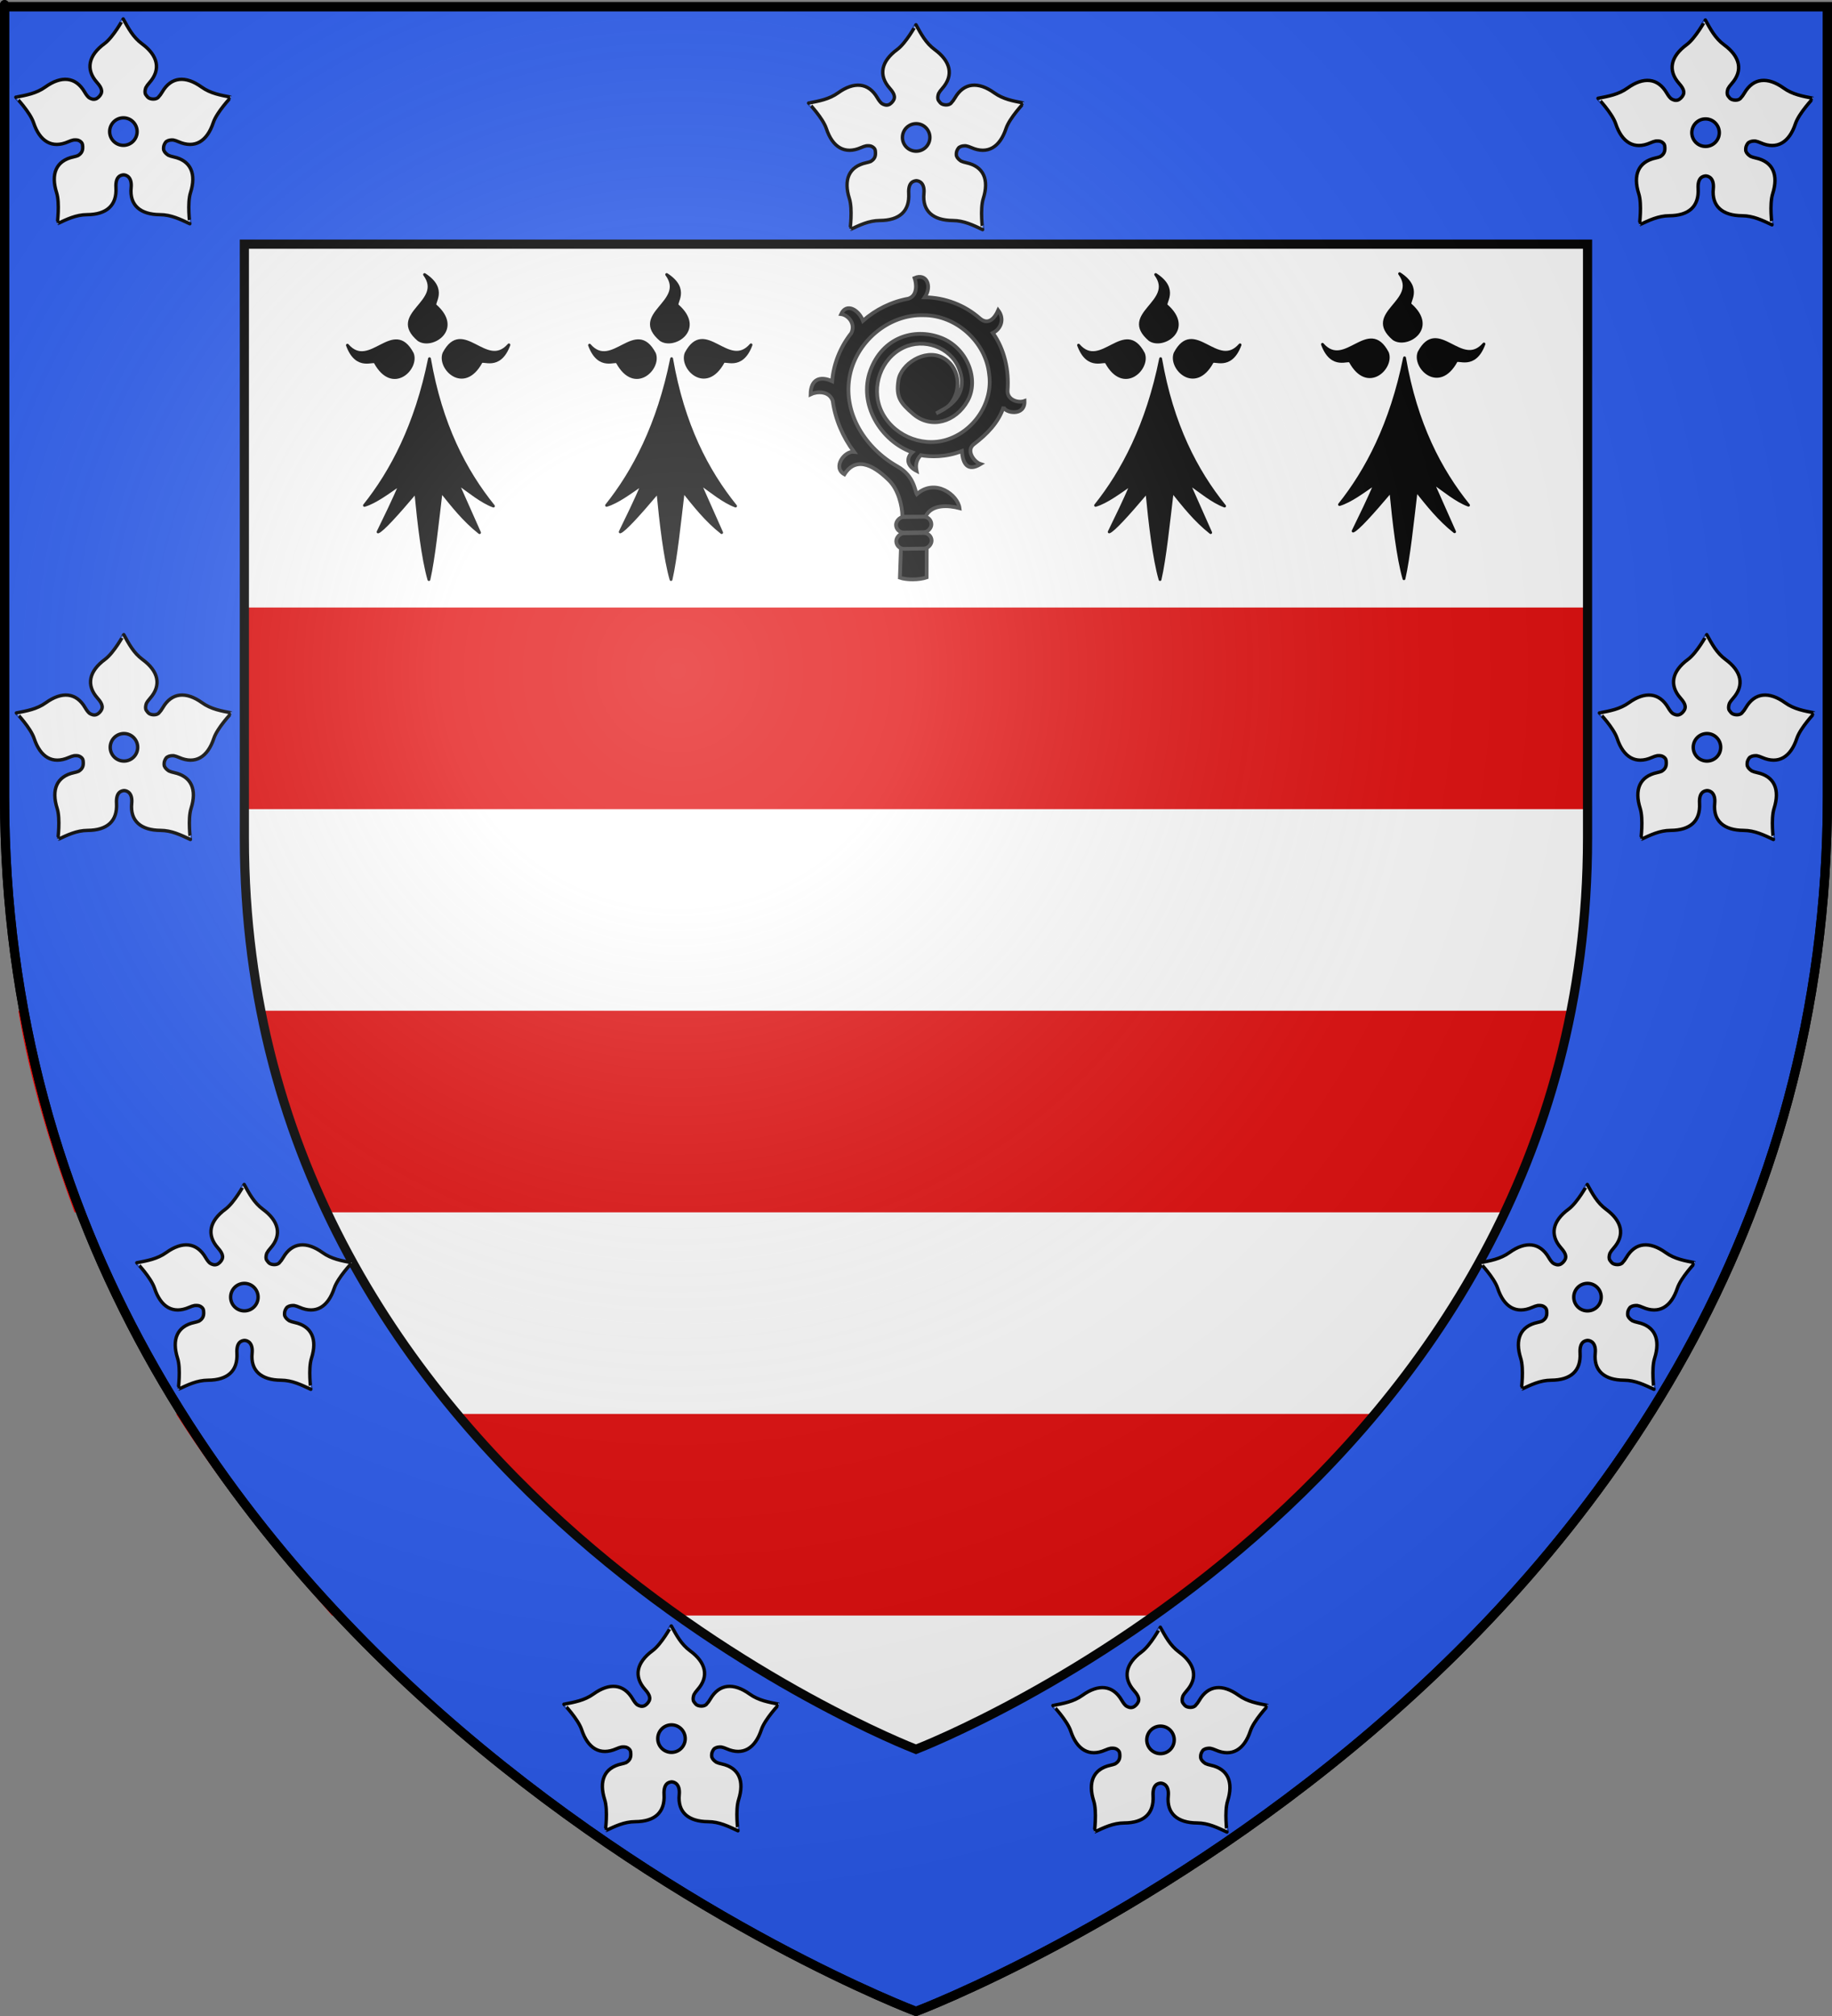 <?xml version="1.0" encoding="UTF-8" standalone="no"?>
<!-- Created with Inkscape (http://www.inkscape.org/) -->
<svg
   xmlns:svg="http://www.w3.org/2000/svg"
   xmlns="http://www.w3.org/2000/svg"
   xmlns:xlink="http://www.w3.org/1999/xlink"
   version="1.0"
   width="600"
   height="660"
   id="svg2">
  <rect width="100%" height="100%" fill="#808080" stroke="none"/>
  <defs
     id="defs6">
    <linearGradient
       id="linearGradient2893">
      <stop
         id="stop2895"
         style="stop-color:#ffffff;stop-opacity:0.314"
         offset="0" />
      <stop
         id="stop2897"
         style="stop-color:#ffffff;stop-opacity:0.251"
         offset="0.19" />
      <stop
         id="stop2901"
         style="stop-color:#6b6b6b;stop-opacity:0.125"
         offset="0.6" />
      <stop
         id="stop2899"
         style="stop-color:#000000;stop-opacity:0.125"
         offset="1" />
    </linearGradient>
    <radialGradient
       cx="221.445"
       cy="226.331"
       r="300"
       fx="221.445"
       fy="226.331"
       id="radialGradient3163"
       xlink:href="#linearGradient2893"
       gradientUnits="userSpaceOnUse"
       gradientTransform="matrix(1.353,0,0,1.349,-77.629,-85.747)" />
  </defs>
  <g
     id="layer3"
     style="display:inline">
    <path
       d="M 300,658.5 C 300,658.5 598.5,546.18 598.5,260.728 C 598.5,-24.723 598.5,2.176 598.5,2.176 L 1.5,2.176 L 1.5,260.728 C 1.5,546.18 300,658.5 300,658.5 z"
       id="path2855"
       style="fill:#ffffff;fill-opacity:1;fill-rule:evenodd;stroke:none;stroke-width:1px;stroke-linecap:butt;stroke-linejoin:miter;stroke-opacity:1" />
  </g>
  <g
     id="layer4"
     style="display:inline">
    <rect
       width="600"
       height="660"
       x="0"
       y="-7.1054274e-15"
       id="rect7092"
       style="fill:none;fill-opacity:1;fill-rule:nonzero;stroke:none;stroke-width:6.203;stroke-linecap:round;stroke-linejoin:round;stroke-miterlimit:4;stroke-dasharray:none;stroke-opacity:1" />
    <path
       d="M 57.662,462.899 L 538.75,462.899 C 524.393,486.214 508.595,508.773 488.151,528.899 L 108.732,528.899 C 90.44,508.004 72.784,486.555 57.662,462.899 z"
       id="path3206"
       style="fill:#e20909;fill-opacity:1;fill-rule:evenodd;stroke:none;stroke-width:1px;stroke-linecap:butt;stroke-linejoin:miter;stroke-opacity:1" />
    <path
       d="M 6.018,330.899 C 9.675,353.146 16.383,375.088 24.4,396.899 L 572.792,396.899 C 579.742,374.928 587.199,352.97 590.278,330.899 L 6.018,330.899 z"
       id="path4177"
       style="fill:#e20909;fill-opacity:1;fill-rule:evenodd;stroke:none;stroke-width:1px;stroke-linecap:butt;stroke-linejoin:miter;stroke-opacity:1" />
    <path
       d="M 0,198.899 L 0,264.899 L 596.976,264.899 L 597.414,198.899 L 0,198.899 z"
       id="path5148"
       style="fill:#e20909;fill-opacity:1;fill-rule:evenodd;stroke:none;stroke-width:1px;stroke-linecap:butt;stroke-linejoin:miter;stroke-opacity:1" />
  </g>
  <g
     id="layer5"
     style="display:inline">
    <path
       d="M 1.5,2.188 C 1.5,2.188 1.5,-24.733 1.5,260.719 C 1.5,546.17 300,658.5 300,658.5 C 300,658.5 598.5,546.17 598.5,260.719 L 598.5,2.188 L 1.5,2.188 z M 80.031,79.938 L 519.938,79.938 C 519.937,144.446 519.938,209.742 519.938,274.25 C 519.937,486.986 303.158,571.455 300,572.688 C 296.981,571.51 80.031,487.056 80.031,274.25 L 80.031,79.938 z"
       id="path3728"
       style="opacity:1;fill:#2b5df2;fill-opacity:1;fill-rule:evenodd;stroke:#000000;stroke-width:3;stroke-linecap:butt;stroke-linejoin:miter;stroke-miterlimit:4;stroke-dasharray:none;stroke-opacity:1;display:inline" />
  </g>
  <g
     id="layer6"
     style="display:inline">
    <g
       transform="matrix(0.309,0,0,0.309,24.129,75.524)"
       id="g3485"
       style="display:inline">
      <g
         id="g3487"
         style="fill:#000000;fill-opacity:1">
        <path
           d="M 377.128,135.622 C 363.027,205.733 336.74,255.374 308.184,291.061 C 320.054,287.499 333.399,277.371 346.301,268.511 C 338.411,286.896 330.52,302.956 322.63,319.179 C 327.341,317.431 342.291,301.057 362.595,277.033 C 365.778,310.06 370.082,347.255 376.512,369.649 C 381.631,347.291 385.418,310.285 389.481,276.307 C 401.722,291.501 413.611,306.872 430.173,319.905 L 406.92,267.587 C 418.927,275.985 432.195,287.102 444.927,291.788 C 414.738,254.32 389.317,205.741 377.128,135.622 z"
           id="path3489"
           style="fill:#000000;fill-opacity:1;fill-rule:evenodd;stroke:#000000;stroke-width:3;stroke-linecap:round;stroke-linejoin:round;stroke-miterlimit:4;stroke-dasharray:none;stroke-opacity:1" />
        <path
           d="M 319.723,139.698 C 318.427,135.62 300.185,148.673 290.128,121.31 C 314.12,148.894 338.908,92.269 358.962,130.251 C 365.151,145.922 338.04,173.112 319.723,139.698 z"
           id="path3491"
           style="fill:#000000;fill-opacity:1;fill-rule:evenodd;stroke:#000000;stroke-width:3;stroke-linecap:round;stroke-linejoin:round;stroke-miterlimit:4;stroke-dasharray:none;stroke-opacity:1" />
        <path
           d="M 431.716,139.348 C 433.012,135.27 451.253,148.323 461.311,120.961 C 437.319,148.545 412.53,91.919 392.477,129.902 C 386.288,145.572 413.399,172.762 431.716,139.348 z"
           id="path3493"
           style="fill:#000000;fill-opacity:1;fill-rule:evenodd;stroke:#000000;stroke-width:3;stroke-linecap:round;stroke-linejoin:round;stroke-miterlimit:4;stroke-dasharray:none;stroke-opacity:1;display:inline" />
        <path
           d="M 383.382,79.375 C 379.685,77.221 396.403,62.265 371.894,46.481 C 393.58,75.912 332.91,87.752 365.604,115.608 C 379.547,125.066 411.996,104.539 383.382,79.375 z"
           id="path3495"
           style="fill:#000000;fill-opacity:1;fill-rule:evenodd;stroke:#000000;stroke-width:3;stroke-linecap:round;stroke-linejoin:round;stroke-miterlimit:4;stroke-dasharray:none;stroke-opacity:1;display:inline" />
      </g>
    </g>
    <g
       transform="matrix(0.288,0,0,0.288,194.678,86.718)"
       id="g4344"
       style="fill:#000000;fill-opacity:1;stroke:#313131;stroke-opacity:1">
      <path
         d="M 377.796,355.22 L 377.905,320.631 L 348.611,320.598 L 347.383,355.603 C 355.306,358.291 369.219,358.216 377.796,355.22 z"
         id="path2509"
         style="fill:#000000;fill-opacity:1;fill-rule:evenodd;stroke:#313131;stroke-width:4.27;stroke-linecap:butt;stroke-linejoin:miter;stroke-miterlimit:4;stroke-dasharray:none;stroke-opacity:1" />
      <rect
         width="40.23"
         height="17.7"
         rx="8.851"
         ry="8.85"
         x="-379.178"
         y="310.663"
         transform="matrix(-1,1.5948166e-2,1.3389138e-2,1,0,0)"
         id="rect2511"
         style="fill:#000000;fill-opacity:1;stroke:#313131;stroke-width:4.267;stroke-linecap:round;stroke-linejoin:round;stroke-miterlimit:4;stroke-dasharray:none;stroke-opacity:1" />
      <rect
         width="40.23"
         height="17.7"
         rx="8.851"
         ry="8.85"
         x="-379.178"
         y="292.105"
         transform="matrix(-1,1.5948166e-2,1.3389138e-2,1,0,0)"
         id="rect2513"
         style="fill:#000000;fill-opacity:1;stroke:#313131;stroke-width:4.267;stroke-linecap:round;stroke-linejoin:round;stroke-miterlimit:4;stroke-dasharray:none;stroke-opacity:1" />
      <g
         transform="matrix(-1.083,-1.043,-1.046,1.085,669.305,-476.722)"
         id="g2768"
         style="fill:#000000;fill-opacity:1;stroke:#313131;stroke-opacity:1">
        <path
           d="M -152.227,364.335 C -167.231,367.131 -180.589,376.07 -190.366,387.796 C -195,393.353 -202.904,389.401 -205.191,384.73 C -213.885,393.065 -200.562,401.68 -196.889,398.868 C -202.323,409.909 -202.192,422.632 -200.272,434.639 C -199.005,442.568 -209.922,444.232 -214.358,442.019 C -211.545,452.907 -204.655,451.319 -197.377,444.69 C -192.027,456.542 -182.986,464.627 -177.147,468.483 C -177.089,473.843 -179.848,476.935 -183.058,479.199 C -175.302,481.51 -170.632,477.924 -171.003,471.378 C -147.889,481.771 -116.188,473.462 -105.3,448.952 C -94.412,424.442 -106.571,402.709 -126.244,394.197 C -145.918,385.685 -169.366,396.656 -174.105,414.426 C -178.844,432.197 -169.149,449.004 -151.51,450.051 C -138.44,450.827 -132.936,449.764 -125.722,439.55 C -118.508,429.335 -123.349,408.703 -137.324,404.207 C -151.298,399.712 -165.217,411.033 -166.399,425.018 C -166.735,428.988 -165.328,431.667 -163.614,437.657 C -170.908,418.715 -165.731,407.288 -152.22,401.257 C -136.468,394.226 -117.283,403.101 -111.282,419.022 C -104.624,436.684 -114.147,457.357 -131.361,464.645 C -150.122,472.586 -173.029,464.413 -182.946,446.821 C -193.645,427.84 -189.055,401.958 -171.812,388.616 C -153.093,372.946 -123.138,373.842 -105.465,390.739 C -85.231,408.783 -82.309,441.665 -97.731,463.877 C -113.406,486.454 -143.35,493.727 -170.366,486.796 C -184.597,483.145 -192.679,491.009 -195.43,491.721 C -196.968,473.098 -218.327,470.753 -226.022,476.952 C -218.765,481.041 -208.513,489.189 -211.942,499.374 C -207.007,504.193 -203.005,507.964 -199.459,511.5 C -193.397,505.46 -182.913,498.967 -173.339,498.779 C -160.406,498.526 -141.928,500.95 -145.6,518.84 C -135.393,521.512 -133.264,506.066 -138.991,501.608 C -125.139,499.343 -111.754,493.758 -100.71,485.046 C -93.264,481.185 -86.895,488.407 -85.2,493.078 C -77.582,484.986 -80.252,478.084 -90.092,474.664 C -81.658,464.491 -76.582,451.694 -75.272,438.577 C -72.963,431.073 -64.161,430.224 -59.745,433.515 C -56.482,424.349 -67.19,421.938 -75.147,425.733 C -76.168,412.887 -80.724,400.322 -88.304,389.889 C -91.962,382.927 -84.041,377.033 -80.803,375.445 C -84.591,366.433 -94.701,370.53 -96.429,380.639 C -107.512,370.172 -122.411,363.84 -137.647,363.233 C -145.993,362.654 -145.511,355.146 -143.297,349.229 C -151.216,350.475 -154.665,357.653 -152.227,364.335 z"
           id="path1576"
           style="fill:#000000;fill-opacity:1;fill-rule:evenodd;stroke:#313131;stroke-width:2.835;stroke-linecap:butt;stroke-linejoin:miter;stroke-miterlimit:4;stroke-dasharray:none;stroke-opacity:1" />
      </g>
    </g>
    <g
       transform="matrix(0.309,0,0,0.309,103.428,75.514)"
       id="g4361"
       style="display:inline">
      <g
         id="g4363"
         style="fill:#000000;fill-opacity:1">
        <path
           d="M 377.128,135.622 C 363.027,205.733 336.74,255.374 308.184,291.061 C 320.054,287.499 333.399,277.371 346.301,268.511 C 338.411,286.896 330.52,302.956 322.63,319.179 C 327.341,317.431 342.291,301.057 362.595,277.033 C 365.778,310.06 370.082,347.255 376.512,369.649 C 381.631,347.291 385.418,310.285 389.481,276.307 C 401.722,291.501 413.611,306.872 430.173,319.905 L 406.92,267.587 C 418.927,275.985 432.195,287.102 444.927,291.788 C 414.738,254.32 389.317,205.741 377.128,135.622 z"
           id="path4365"
           style="fill:#000000;fill-opacity:1;fill-rule:evenodd;stroke:#000000;stroke-width:3;stroke-linecap:round;stroke-linejoin:round;stroke-miterlimit:4;stroke-dasharray:none;stroke-opacity:1" />
        <path
           d="M 319.723,139.698 C 318.427,135.62 300.185,148.673 290.128,121.31 C 314.12,148.894 338.908,92.269 358.962,130.251 C 365.151,145.922 338.04,173.112 319.723,139.698 z"
           id="path4367"
           style="fill:#000000;fill-opacity:1;fill-rule:evenodd;stroke:#000000;stroke-width:3;stroke-linecap:round;stroke-linejoin:round;stroke-miterlimit:4;stroke-dasharray:none;stroke-opacity:1" />
        <path
           d="M 431.716,139.348 C 433.012,135.27 451.253,148.323 461.311,120.961 C 437.319,148.545 412.53,91.919 392.477,129.902 C 386.288,145.572 413.399,172.762 431.716,139.348 z"
           id="path4369"
           style="fill:#000000;fill-opacity:1;fill-rule:evenodd;stroke:#000000;stroke-width:3;stroke-linecap:round;stroke-linejoin:round;stroke-miterlimit:4;stroke-dasharray:none;stroke-opacity:1;display:inline" />
        <path
           d="M 383.382,79.375 C 379.685,77.221 396.403,62.265 371.894,46.481 C 393.58,75.912 332.91,87.752 365.604,115.608 C 379.547,125.066 411.996,104.539 383.382,79.375 z"
           id="path4371"
           style="fill:#000000;fill-opacity:1;fill-rule:evenodd;stroke:#000000;stroke-width:3;stroke-linecap:round;stroke-linejoin:round;stroke-miterlimit:4;stroke-dasharray:none;stroke-opacity:1;display:inline" />
      </g>
    </g>
    <g
       transform="matrix(0.309,0,0,0.309,263.584,75.514)"
       id="g4373"
       style="display:inline">
      <g
         id="g4375"
         style="fill:#000000;fill-opacity:1">
        <path
           d="M 377.128,135.622 C 363.027,205.733 336.74,255.374 308.184,291.061 C 320.054,287.499 333.399,277.371 346.301,268.511 C 338.411,286.896 330.52,302.956 322.63,319.179 C 327.341,317.431 342.291,301.057 362.595,277.033 C 365.778,310.06 370.082,347.255 376.512,369.649 C 381.631,347.291 385.418,310.285 389.481,276.307 C 401.722,291.501 413.611,306.872 430.173,319.905 L 406.92,267.587 C 418.927,275.985 432.195,287.102 444.927,291.788 C 414.738,254.32 389.317,205.741 377.128,135.622 z"
           id="path4377"
           style="fill:#000000;fill-opacity:1;fill-rule:evenodd;stroke:#000000;stroke-width:3;stroke-linecap:round;stroke-linejoin:round;stroke-miterlimit:4;stroke-dasharray:none;stroke-opacity:1" />
        <path
           d="M 319.723,139.698 C 318.427,135.62 300.185,148.673 290.128,121.31 C 314.12,148.894 338.908,92.269 358.962,130.251 C 365.151,145.922 338.04,173.112 319.723,139.698 z"
           id="path4379"
           style="fill:#000000;fill-opacity:1;fill-rule:evenodd;stroke:#000000;stroke-width:3;stroke-linecap:round;stroke-linejoin:round;stroke-miterlimit:4;stroke-dasharray:none;stroke-opacity:1" />
        <path
           d="M 431.716,139.348 C 433.012,135.27 451.253,148.323 461.311,120.961 C 437.319,148.545 412.53,91.919 392.477,129.902 C 386.288,145.572 413.399,172.762 431.716,139.348 z"
           id="path4381"
           style="fill:#000000;fill-opacity:1;fill-rule:evenodd;stroke:#000000;stroke-width:3;stroke-linecap:round;stroke-linejoin:round;stroke-miterlimit:4;stroke-dasharray:none;stroke-opacity:1;display:inline" />
        <path
           d="M 383.382,79.375 C 379.685,77.221 396.403,62.265 371.894,46.481 C 393.58,75.912 332.91,87.752 365.604,115.608 C 379.547,125.066 411.996,104.539 383.382,79.375 z"
           id="path4383"
           style="fill:#000000;fill-opacity:1;fill-rule:evenodd;stroke:#000000;stroke-width:3;stroke-linecap:round;stroke-linejoin:round;stroke-miterlimit:4;stroke-dasharray:none;stroke-opacity:1;display:inline" />
      </g>
    </g>
    <g
       transform="matrix(0.309,0,0,0.309,343.471,75.237)"
       id="g4385"
       style="display:inline">
      <g
         id="g4387"
         style="fill:#000000;fill-opacity:1">
        <path
           d="M 377.128,135.622 C 363.027,205.733 336.74,255.374 308.184,291.061 C 320.054,287.499 333.399,277.371 346.301,268.511 C 338.411,286.896 330.52,302.956 322.63,319.179 C 327.341,317.431 342.291,301.057 362.595,277.033 C 365.778,310.06 370.082,347.255 376.512,369.649 C 381.631,347.291 385.418,310.285 389.481,276.307 C 401.722,291.501 413.611,306.872 430.173,319.905 L 406.92,267.587 C 418.927,275.985 432.195,287.102 444.927,291.788 C 414.738,254.32 389.317,205.741 377.128,135.622 z"
           id="path4389"
           style="fill:#000000;fill-opacity:1;fill-rule:evenodd;stroke:#000000;stroke-width:3;stroke-linecap:round;stroke-linejoin:round;stroke-miterlimit:4;stroke-dasharray:none;stroke-opacity:1" />
        <path
           d="M 319.723,139.698 C 318.427,135.62 300.185,148.673 290.128,121.31 C 314.12,148.894 338.908,92.269 358.962,130.251 C 365.151,145.922 338.04,173.112 319.723,139.698 z"
           id="path4391"
           style="fill:#000000;fill-opacity:1;fill-rule:evenodd;stroke:#000000;stroke-width:3;stroke-linecap:round;stroke-linejoin:round;stroke-miterlimit:4;stroke-dasharray:none;stroke-opacity:1" />
        <path
           d="M 431.716,139.348 C 433.012,135.27 451.253,148.323 461.311,120.961 C 437.319,148.545 412.53,91.919 392.477,129.902 C 386.288,145.572 413.399,172.762 431.716,139.348 z"
           id="path4393"
           style="fill:#000000;fill-opacity:1;fill-rule:evenodd;stroke:#000000;stroke-width:3;stroke-linecap:round;stroke-linejoin:round;stroke-miterlimit:4;stroke-dasharray:none;stroke-opacity:1;display:inline" />
        <path
           d="M 383.382,79.375 C 379.685,77.221 396.403,62.265 371.894,46.481 C 393.58,75.912 332.91,87.752 365.604,115.608 C 379.547,125.066 411.996,104.539 383.382,79.375 z"
           id="path4395"
           style="fill:#000000;fill-opacity:1;fill-rule:evenodd;stroke:#000000;stroke-width:3;stroke-linecap:round;stroke-linejoin:round;stroke-miterlimit:4;stroke-dasharray:none;stroke-opacity:1;display:inline" />
      </g>
    </g>
  </g>
  <g
     id="layer7">
    <path
       d="M 40.354,6.193 C 40.354,6.176 37.145,12.127 34.202,14.292 C 29.022,18.1 27.906,22.671 31.78,27.014 C 33.577,29.029 33.761,30.328 32.348,31.741 C 32.02,32.069 31.687,32.279 31.351,32.39 C 30.594,32.64 29.827,32.402 29.138,31.961 C 28.66,31.563 28.192,30.949 27.701,30.108 C 24.769,25.081 20.063,24.737 14.84,28.485 C 11.872,30.616 8.56,31.162 5.188,31.822 C 5.173,31.818 9.844,36.708 10.993,40.176 C 13.015,46.279 17.021,48.753 22.348,46.41 C 23.002,46.123 23.571,45.93 24.075,45.831 C 24.75,45.784 25.473,45.77 25.998,46.086 C 26.531,46.406 26.935,46.78 27.018,47.337 C 27.29,49.17 26.829,50.146 25.569,50.917 C 25.558,50.925 25.547,50.933 25.535,50.94 C 25.119,51.107 24.626,51.244 24.052,51.369 C 18.365,52.605 16.585,56.958 18.536,63.083 C 19.646,66.565 18.747,73.269 18.756,73.256 C 21.872,71.809 24.87,70.3 28.524,70.279 C 34.952,70.242 38.307,67.217 37.979,61.415 C 37.767,57.672 39.584,57.331 40.458,57.244 C 41.5,57.278 43.265,58.043 42.949,61.415 C 42.368,67.205 45.976,70.242 52.404,70.279 C 56.058,70.3 59.056,71.809 62.172,73.256 C 62.181,73.269 61.283,66.565 62.392,63.083 C 64.343,56.958 62.552,52.605 56.865,51.369 C 56.165,51.217 55.593,51.041 55.127,50.825 C 54.465,50.395 53.876,49.85 53.632,49.179 C 53.632,49.176 53.633,49.171 53.632,49.168 C 53.63,49.16 53.623,49.153 53.621,49.145 C 53.512,48.744 53.566,48.006 53.69,47.638 C 53.85,47.164 54.214,46.433 54.629,46.248 C 55.215,45.876 55.971,45.789 56.738,45.831 C 57.247,45.929 57.823,46.118 58.487,46.41 C 63.815,48.753 67.82,46.279 69.842,40.176 C 70.991,36.708 75.663,31.818 75.647,31.822 C 72.276,31.162 68.964,30.616 65.995,28.485 C 60.773,24.737 56.067,25.081 53.134,30.108 C 52.735,30.792 52.35,31.317 51.964,31.707 C 51.281,32.742 49.07,32.586 48.36,31.788 C 47.911,31.242 47.72,31.032 47.573,30.652 C 47.419,30.04 47.527,29.363 47.758,28.706 C 48.009,28.211 48.402,27.674 48.94,27.072 C 52.814,22.729 51.686,18.147 46.507,14.338 C 43.563,12.173 42.024,9.195 40.354,6.193 z M 40.412,38.577 C 42.897,38.577 44.908,40.6 44.908,43.085 C 44.908,45.57 42.897,47.58 40.412,47.58 C 37.927,47.58 35.916,45.57 35.916,43.085 C 35.916,40.6 37.927,38.577 40.412,38.577 z"
       id="path14529"
       style="fill:#ffffff;fill-opacity:1;fill-rule:evenodd;stroke:#000000;stroke-width:1.112;stroke-linecap:butt;stroke-linejoin:miter;stroke-miterlimit:4;stroke-dasharray:none;stroke-opacity:1" />
    <path
       d="M 558.53,6.546 C 558.53,6.53 555.321,12.481 552.378,14.645 C 547.198,18.454 546.082,23.025 549.956,27.368 C 551.753,29.382 551.937,30.681 550.524,32.095 C 550.196,32.423 549.863,32.633 549.527,32.744 C 548.77,32.994 548.003,32.755 547.314,32.315 C 546.836,31.917 546.368,31.303 545.877,30.461 C 542.945,25.435 538.239,25.09 533.016,28.839 C 530.048,30.97 526.736,31.516 523.364,32.176 C 523.349,32.171 528.02,37.061 529.169,40.53 C 531.191,46.632 535.197,49.106 540.524,46.764 C 541.178,46.476 541.747,46.284 542.251,46.184 C 542.926,46.137 543.649,46.123 544.174,46.439 C 544.707,46.76 545.111,47.134 545.194,47.691 C 545.466,49.524 545.005,50.5 543.745,51.271 C 543.734,51.278 543.722,51.287 543.711,51.294 C 543.295,51.461 542.802,51.598 542.228,51.723 C 536.541,52.959 534.761,57.312 536.712,63.437 C 537.822,66.919 536.923,73.623 536.932,73.61 C 540.048,72.163 543.046,70.653 546.7,70.632 C 553.128,70.595 556.483,67.57 556.155,61.768 C 555.943,58.026 557.76,57.684 558.634,57.597 C 559.676,57.631 561.441,58.397 561.125,61.768 C 560.544,67.559 564.152,70.595 570.58,70.632 C 574.234,70.653 577.232,72.163 580.348,73.61 C 580.357,73.623 579.459,66.918 580.568,63.437 C 582.519,57.312 580.728,52.959 575.041,51.723 C 574.341,51.571 573.769,51.395 573.303,51.178 C 572.641,50.749 572.052,50.203 571.808,49.533 C 571.808,49.529 571.809,49.525 571.808,49.521 C 571.806,49.513 571.799,49.506 571.797,49.498 C 571.688,49.098 571.742,48.359 571.866,47.992 C 572.026,47.518 572.39,46.787 572.805,46.601 C 573.391,46.23 574.147,46.143 574.914,46.184 C 575.423,46.282 575.999,46.472 576.663,46.764 C 581.99,49.106 585.996,46.632 588.018,40.53 C 589.167,37.061 593.839,32.171 593.823,32.176 C 590.452,31.516 587.14,30.97 584.171,28.839 C 578.949,25.09 574.243,25.435 571.31,30.461 C 570.911,31.146 570.526,31.67 570.14,32.06 C 569.457,33.095 567.246,32.94 566.536,32.141 C 566.087,31.596 565.896,31.386 565.749,31.006 C 565.595,30.393 565.703,29.717 565.934,29.059 C 566.185,28.564 566.578,28.028 567.116,27.425 C 570.99,23.083 569.862,18.5 564.683,14.692 C 561.739,12.527 560.2,9.548 558.53,6.546 z M 558.588,38.931 C 561.073,38.931 563.084,40.953 563.084,43.438 C 563.084,45.923 561.073,47.934 558.588,47.934 C 556.103,47.934 554.092,45.923 554.092,43.438 C 554.092,40.953 556.103,38.931 558.588,38.931 z"
       id="path4470"
       style="fill:#ffffff;fill-opacity:1;fill-rule:evenodd;stroke:#000000;stroke-width:1.112;stroke-linecap:butt;stroke-linejoin:miter;stroke-miterlimit:4;stroke-dasharray:none;stroke-opacity:1" />
    <path
       d="M 299.996,8.109 C 299.996,8.092 296.787,14.043 293.844,16.208 C 288.665,20.016 287.548,24.587 291.422,28.93 C 293.219,30.945 293.403,32.244 291.99,33.657 C 291.662,33.985 291.329,34.195 290.993,34.306 C 290.236,34.556 289.469,34.318 288.78,33.878 C 288.302,33.479 287.835,32.865 287.343,32.024 C 284.411,26.997 279.705,26.653 274.482,30.402 C 271.514,32.532 268.202,33.078 264.831,33.739 C 264.815,33.734 269.486,38.624 270.635,42.093 C 272.657,48.195 276.663,50.669 281.99,48.326 C 282.644,48.039 283.213,47.846 283.717,47.747 C 284.392,47.7 285.115,47.686 285.64,48.002 C 286.173,48.322 286.577,48.696 286.66,49.253 C 286.932,51.086 286.471,52.062 285.212,52.833 C 285.2,52.841 285.189,52.849 285.177,52.857 C 284.761,53.023 284.268,53.16 283.694,53.285 C 278.007,54.521 276.227,58.874 278.178,64.999 C 279.288,68.481 278.389,75.186 278.399,75.172 C 281.514,73.725 284.512,72.216 288.166,72.195 C 294.595,72.158 297.949,69.133 297.621,63.331 C 297.409,59.588 299.227,59.247 300.1,59.16 C 301.142,59.194 302.907,59.959 302.592,63.331 C 302.01,69.121 305.618,72.158 312.046,72.195 C 315.7,72.216 318.698,73.725 321.814,75.172 C 321.824,75.186 320.925,68.481 322.034,64.999 C 323.985,58.874 322.194,54.521 316.507,53.285 C 315.807,53.133 315.236,52.957 314.769,52.741 C 314.107,52.311 313.518,51.766 313.274,51.095 C 313.274,51.092 313.275,51.087 313.274,51.084 C 313.272,51.076 313.265,51.069 313.263,51.061 C 313.154,50.66 313.208,49.922 313.332,49.554 C 313.492,49.08 313.856,48.349 314.271,48.164 C 314.857,47.792 315.613,47.705 316.38,47.747 C 316.889,47.845 317.465,48.034 318.129,48.326 C 323.457,50.669 327.463,48.195 329.484,42.093 C 330.633,38.624 335.305,33.734 335.289,33.739 C 331.918,33.078 328.606,32.532 325.637,30.402 C 320.415,26.653 315.709,26.997 312.776,32.024 C 312.377,32.708 311.992,33.233 311.606,33.623 C 310.923,34.658 308.713,34.502 308.002,33.704 C 307.553,33.158 307.362,32.948 307.215,32.568 C 307.061,31.956 307.169,31.279 307.4,30.622 C 307.651,30.127 308.044,29.59 308.582,28.988 C 312.456,24.645 311.328,20.063 306.149,16.254 C 303.205,14.089 301.666,11.111 299.996,8.109 z M 300.054,40.494 C 302.539,40.494 304.55,42.516 304.55,45.001 C 304.55,47.486 302.539,49.496 300.054,49.496 C 297.569,49.496 295.558,47.486 295.558,45.001 C 295.558,42.516 297.569,40.494 300.054,40.494 z"
       id="path4472"
       style="fill:#ffffff;fill-opacity:1;fill-rule:evenodd;stroke:#000000;stroke-width:1.112;stroke-linecap:butt;stroke-linejoin:miter;stroke-miterlimit:4;stroke-dasharray:none;stroke-opacity:1" />
    <path
       d="M 40.54,207.771 C 40.539,207.754 37.331,213.705 34.387,215.87 C 29.208,219.678 28.091,224.249 31.966,228.592 C 33.763,230.607 33.947,231.905 32.533,233.319 C 32.206,233.647 31.872,233.857 31.537,233.968 C 30.779,234.218 30.013,233.979 29.324,233.539 C 28.846,233.141 28.378,232.527 27.887,231.685 C 24.954,226.659 20.248,226.315 15.026,230.063 C 12.057,232.194 8.745,232.74 5.374,233.4 C 5.359,233.395 10.03,238.286 11.179,241.754 C 13.201,247.857 17.207,250.331 22.534,247.988 C 23.188,247.7 23.757,247.508 24.26,247.409 C 24.936,247.362 25.659,247.347 26.184,247.664 C 26.716,247.984 27.121,248.358 27.203,248.915 C 27.475,250.748 27.015,251.724 25.755,252.495 C 25.743,252.502 25.732,252.511 25.72,252.518 C 25.305,252.685 24.811,252.822 24.237,252.947 C 18.55,254.183 16.771,258.536 18.722,264.661 C 19.831,268.143 18.932,274.847 18.942,274.834 C 22.058,273.387 25.056,271.877 28.71,271.856 C 35.138,271.82 38.493,268.795 38.164,262.993 C 37.952,259.25 39.77,258.908 40.644,258.821 C 41.685,258.856 43.451,259.621 43.135,262.993 C 42.553,268.783 46.161,271.82 52.59,271.856 C 56.244,271.877 59.242,273.387 62.357,274.834 C 62.367,274.847 61.468,268.143 62.578,264.661 C 64.529,258.536 62.738,254.183 57.051,252.947 C 56.35,252.795 55.779,252.619 55.313,252.402 C 54.65,251.973 54.062,251.427 53.818,250.757 C 53.817,250.754 53.819,250.749 53.818,250.746 C 53.815,250.738 53.809,250.731 53.806,250.722 C 53.698,250.322 53.752,249.584 53.876,249.216 C 54.036,248.742 54.4,248.011 54.814,247.826 C 55.401,247.454 56.156,247.367 56.923,247.409 C 57.432,247.506 58.009,247.696 58.673,247.988 C 64,250.331 68.006,247.857 70.028,241.754 C 71.177,238.286 75.848,233.395 75.833,233.4 C 72.462,232.74 69.149,232.194 66.181,230.063 C 60.959,226.315 56.253,226.659 53.32,231.685 C 52.92,232.37 52.536,232.895 52.15,233.284 C 51.467,234.319 49.256,234.164 48.546,233.366 C 48.096,232.82 47.905,232.61 47.758,232.23 C 47.604,231.618 47.713,230.941 47.944,230.284 C 48.194,229.788 48.588,229.252 49.125,228.65 C 53,224.307 51.871,219.724 46.692,215.916 C 43.748,213.751 42.21,210.773 40.54,207.771 z M 40.598,240.155 C 43.083,240.155 45.093,242.177 45.093,244.663 C 45.093,247.148 43.083,249.158 40.598,249.158 C 38.112,249.158 36.102,247.148 36.102,244.663 C 36.102,242.177 38.112,240.155 40.598,240.155 z"
       id="path4474"
       style="fill:#ffffff;fill-opacity:1;fill-rule:evenodd;stroke:#000000;stroke-width:1.112;stroke-linecap:butt;stroke-linejoin:miter;stroke-miterlimit:4;stroke-dasharray:none;stroke-opacity:1" />
    <path
       d="M 558.993,207.771 C 558.992,207.754 555.784,213.705 552.84,215.87 C 547.661,219.678 546.544,224.249 550.418,228.592 C 552.216,230.607 552.4,231.905 550.986,233.319 C 550.659,233.647 550.325,233.857 549.99,233.968 C 549.232,234.218 548.466,233.979 547.777,233.539 C 547.299,233.141 546.831,232.527 546.34,231.685 C 543.407,226.659 538.701,226.315 533.479,230.063 C 530.51,232.194 527.198,232.74 523.827,233.4 C 523.811,233.395 528.483,238.286 529.632,241.754 C 531.654,247.857 535.66,250.331 540.987,247.988 C 541.641,247.7 542.21,247.508 542.713,247.409 C 543.389,247.362 544.112,247.347 544.637,247.664 C 545.169,247.984 545.574,248.358 545.656,248.915 C 545.928,250.748 545.468,251.724 544.208,252.495 C 544.196,252.502 544.185,252.511 544.173,252.518 C 543.757,252.685 543.264,252.822 542.69,252.947 C 537.003,254.183 535.223,258.536 537.175,264.661 C 538.284,268.143 537.385,274.847 537.395,274.834 C 540.511,273.387 543.509,271.877 547.163,271.856 C 553.591,271.82 556.946,268.795 556.617,262.993 C 556.405,259.25 558.223,258.908 559.097,258.821 C 560.138,258.856 561.904,259.621 561.588,262.993 C 561.006,268.783 564.614,271.82 571.043,271.856 C 574.697,271.877 577.695,273.387 580.81,274.834 C 580.82,274.847 579.921,268.143 581.03,264.661 C 582.982,258.536 581.191,254.183 575.504,252.947 C 574.803,252.795 574.232,252.619 573.766,252.402 C 573.103,251.973 572.515,251.427 572.271,250.757 C 572.27,250.754 572.272,250.749 572.271,250.746 C 572.268,250.738 572.262,250.731 572.259,250.722 C 572.151,250.322 572.205,249.584 572.329,249.216 C 572.489,248.742 572.853,248.011 573.267,247.826 C 573.853,247.454 574.609,247.367 575.376,247.409 C 575.885,247.506 576.462,247.696 577.126,247.988 C 582.453,250.331 586.459,247.857 588.481,241.754 C 589.63,238.286 594.301,233.395 594.286,233.4 C 590.914,232.74 587.602,232.194 584.634,230.063 C 579.411,226.315 574.706,226.659 571.773,231.685 C 571.373,232.37 570.989,232.895 570.602,233.284 C 569.92,234.319 567.709,234.164 566.999,233.366 C 566.549,232.82 566.358,232.61 566.211,232.23 C 566.057,231.618 566.166,230.941 566.396,230.284 C 566.647,229.788 567.041,229.252 567.578,228.65 C 571.453,224.307 570.324,219.724 565.145,215.916 C 562.201,213.751 560.662,210.773 558.993,207.771 z M 559.051,240.155 C 561.536,240.155 563.546,242.177 563.546,244.663 C 563.546,247.148 561.536,249.158 559.051,249.158 C 556.565,249.158 554.555,247.148 554.555,244.663 C 554.555,242.177 556.565,240.155 559.051,240.155 z"
       id="path4478"
       style="fill:#ffffff;fill-opacity:1;fill-rule:evenodd;stroke:#000000;stroke-width:1.112;stroke-linecap:butt;stroke-linejoin:miter;stroke-miterlimit:4;stroke-dasharray:none;stroke-opacity:1" />
    <path
       d="M 219.864,532.303 C 219.864,532.286 216.655,538.237 213.711,540.402 C 208.532,544.21 207.415,548.781 211.29,553.124 C 213.087,555.139 213.271,556.438 211.858,557.851 C 211.53,558.179 211.197,558.389 210.861,558.5 C 210.104,558.75 209.337,558.512 208.648,558.072 C 208.17,557.673 207.702,557.059 207.211,556.218 C 204.278,551.191 199.572,550.847 194.35,554.596 C 191.382,556.726 188.07,557.272 184.698,557.932 C 184.683,557.928 189.354,562.818 190.503,566.286 C 192.525,572.389 196.531,574.863 201.858,572.52 C 202.512,572.233 203.081,572.04 203.585,571.941 C 204.26,571.894 204.983,571.88 205.508,572.196 C 206.041,572.516 206.445,572.89 206.528,573.447 C 206.8,575.28 206.339,576.256 205.079,577.027 C 205.068,577.035 205.056,577.043 205.045,577.05 C 204.629,577.217 204.135,577.354 203.561,577.479 C 197.875,578.715 196.095,583.068 198.046,589.193 C 199.155,592.675 198.257,599.379 198.266,599.366 C 201.382,597.919 204.38,596.41 208.034,596.389 C 214.462,596.352 217.817,593.327 217.489,587.525 C 217.277,583.782 219.094,583.441 219.968,583.354 C 221.01,583.388 222.775,584.153 222.459,587.525 C 221.878,593.315 225.486,596.352 231.914,596.389 C 235.568,596.41 238.566,597.919 241.682,599.366 C 241.691,599.38 240.793,592.675 241.902,589.193 C 243.853,583.068 242.062,578.715 236.375,577.479 C 235.675,577.327 235.103,577.151 234.637,576.935 C 233.974,576.505 233.386,575.96 233.142,575.289 C 233.141,575.286 233.143,575.281 233.142,575.278 C 233.139,575.27 233.133,575.263 233.131,575.255 C 233.022,574.854 233.076,574.116 233.2,573.748 C 233.36,573.274 233.724,572.543 234.139,572.358 C 234.725,571.986 235.481,571.899 236.248,571.941 C 236.757,572.039 237.333,572.228 237.997,572.52 C 243.324,574.863 247.33,572.389 249.352,566.286 C 250.501,562.818 255.173,557.928 255.157,557.932 C 251.786,557.272 248.474,556.726 245.505,554.596 C 240.283,550.847 235.577,551.191 232.644,556.218 C 232.245,556.902 231.86,557.427 231.474,557.817 C 230.791,558.852 228.58,558.696 227.87,557.898 C 227.421,557.352 227.23,557.142 227.082,556.762 C 226.929,556.15 227.037,555.473 227.268,554.816 C 227.519,554.321 227.912,553.784 228.45,553.182 C 232.324,548.839 231.195,544.257 226.016,540.448 C 223.073,538.283 221.534,535.305 219.864,532.303 z M 219.922,564.688 C 222.407,564.688 224.418,566.71 224.418,569.195 C 224.418,571.68 222.407,573.69 219.922,573.69 C 217.437,573.69 215.426,571.68 215.426,569.195 C 215.426,566.71 217.437,564.688 219.922,564.688 z"
       id="path4482"
       style="fill:#ffffff;fill-opacity:1;fill-rule:evenodd;stroke:#000000;stroke-width:1.112;stroke-linecap:butt;stroke-linejoin:miter;stroke-miterlimit:4;stroke-dasharray:none;stroke-opacity:1" />
    <path
       d="M 380.02,532.718 C 380.02,532.702 376.811,538.653 373.868,540.817 C 368.689,544.626 367.572,549.197 371.446,553.539 C 373.244,555.554 373.428,556.853 372.014,558.267 C 371.686,558.594 371.353,558.805 371.017,558.916 C 370.26,559.166 369.493,558.927 368.804,558.487 C 368.326,558.089 367.859,557.475 367.368,556.633 C 364.435,551.606 359.729,551.262 354.506,555.011 C 351.538,557.142 348.226,557.687 344.855,558.348 C 344.839,558.343 349.51,563.233 350.66,566.702 C 352.681,572.804 356.687,575.278 362.015,572.936 C 362.668,572.648 363.237,572.455 363.741,572.356 C 364.417,572.309 365.14,572.295 365.664,572.611 C 366.197,572.932 366.601,573.306 366.684,573.862 C 366.956,575.696 366.496,576.671 365.236,577.443 C 365.224,577.45 365.213,577.459 365.201,577.466 C 364.785,577.632 364.292,577.77 363.718,577.895 C 358.031,579.131 356.251,583.484 358.202,589.609 C 359.312,593.09 358.413,599.795 358.423,599.782 C 361.538,598.335 364.536,596.825 368.19,596.804 C 374.619,596.767 377.973,593.742 377.645,587.94 C 377.433,584.198 379.251,583.856 380.124,583.769 C 381.166,583.803 382.931,584.568 382.616,587.94 C 382.034,593.731 385.642,596.767 392.07,596.804 C 395.724,596.825 398.722,598.335 401.838,599.782 C 401.848,599.795 400.949,593.09 402.058,589.609 C 404.009,583.484 402.218,579.131 396.531,577.895 C 395.831,577.742 395.26,577.567 394.793,577.35 C 394.131,576.921 393.542,576.375 393.299,575.705 C 393.298,575.701 393.299,575.697 393.299,575.693 C 393.296,575.685 393.289,575.678 393.287,575.67 C 393.178,575.27 393.232,574.531 393.356,574.164 C 393.516,573.69 393.88,572.959 394.295,572.773 C 394.881,572.402 395.637,572.315 396.404,572.356 C 396.913,572.454 397.49,572.644 398.153,572.936 C 403.481,575.278 407.487,572.804 409.508,566.702 C 410.657,563.233 415.329,558.343 415.313,558.348 C 411.942,557.687 408.63,557.142 405.661,555.011 C 400.439,551.262 395.733,551.606 392.8,556.633 C 392.401,557.318 392.016,557.842 391.63,558.232 C 390.947,559.267 388.737,559.112 388.027,558.313 C 387.577,557.768 387.386,557.558 387.239,557.178 C 387.085,556.565 387.193,555.888 387.424,555.231 C 387.675,554.736 388.069,554.2 388.606,553.597 C 392.48,549.255 391.352,544.672 386.173,540.864 C 383.229,538.699 381.69,535.72 380.02,532.718 z M 380.078,565.103 C 382.563,565.103 384.574,567.125 384.574,569.61 C 384.574,572.095 382.563,574.106 380.078,574.106 C 377.593,574.106 375.582,572.095 375.582,569.61 C 375.582,567.125 377.593,565.103 380.078,565.103 z"
       id="path4484"
       style="fill:#ffffff;fill-opacity:1;fill-rule:evenodd;stroke:#000000;stroke-width:1.112;stroke-linecap:butt;stroke-linejoin:miter;stroke-miterlimit:4;stroke-dasharray:none;stroke-opacity:1" />
    <path
       d="M 79.975,387.772 C 79.975,387.755 76.766,393.706 73.822,395.871 C 68.643,399.679 67.526,404.25 71.401,408.593 C 73.198,410.608 73.382,411.906 71.969,413.32 C 71.641,413.648 71.308,413.858 70.972,413.969 C 70.215,414.219 69.448,413.98 68.759,413.54 C 68.281,413.142 67.813,412.528 67.322,411.686 C 64.389,406.66 59.684,406.316 54.461,410.064 C 51.493,412.195 48.181,412.741 44.809,413.401 C 44.794,413.396 49.465,418.287 50.614,421.755 C 52.636,427.858 56.642,430.332 61.969,427.989 C 62.623,427.701 63.192,427.509 63.696,427.409 C 64.371,427.363 65.094,427.348 65.619,427.664 C 66.152,427.985 66.556,428.359 66.639,428.916 C 66.911,430.749 66.45,431.725 65.19,432.496 C 65.179,432.503 65.167,432.512 65.156,432.519 C 64.74,432.686 64.246,432.823 63.673,432.948 C 57.986,434.184 56.206,438.537 58.157,444.662 C 59.266,448.144 58.368,454.848 58.377,454.835 C 61.493,453.388 64.491,451.878 68.145,451.857 C 74.573,451.82 77.928,448.795 77.6,442.994 C 77.388,439.251 79.205,438.909 80.079,438.822 C 81.121,438.856 82.886,439.622 82.57,442.994 C 81.989,448.784 85.597,451.82 92.025,451.857 C 95.679,451.878 98.677,453.388 101.793,454.835 C 101.802,454.848 100.904,448.144 102.013,444.662 C 103.964,438.537 102.173,434.184 96.486,432.948 C 95.786,432.796 95.214,432.62 94.748,432.403 C 94.085,431.974 93.497,431.428 93.253,430.758 C 93.252,430.754 93.254,430.75 93.253,430.746 C 93.25,430.739 93.244,430.731 93.242,430.723 C 93.133,430.323 93.187,429.585 93.311,429.217 C 93.471,428.743 93.835,428.012 94.25,427.827 C 94.836,427.455 95.592,427.368 96.359,427.409 C 96.868,427.507 97.444,427.697 98.108,427.989 C 103.435,430.332 107.441,427.858 109.463,421.755 C 110.612,418.287 115.284,413.396 115.268,413.401 C 111.897,412.741 108.585,412.195 105.616,410.064 C 100.394,406.316 95.688,406.66 92.755,411.686 C 92.356,412.371 91.971,412.896 91.585,413.285 C 90.902,414.32 88.691,414.165 87.981,413.366 C 87.532,412.821 87.341,412.611 87.193,412.231 C 87.04,411.619 87.148,410.942 87.379,410.284 C 87.63,409.789 88.023,409.253 88.561,408.651 C 92.435,404.308 91.306,399.725 86.127,395.917 C 83.184,393.752 81.645,390.774 79.975,387.772 z M 80.033,420.156 C 82.518,420.156 84.529,422.178 84.529,424.663 C 84.529,427.149 82.518,429.159 80.033,429.159 C 77.548,429.159 75.537,427.149 75.537,424.663 C 75.537,422.178 77.548,420.156 80.033,420.156 z"
       id="path4486"
       style="fill:#ffffff;fill-opacity:1;fill-rule:evenodd;stroke:#000000;stroke-width:1.112;stroke-linecap:butt;stroke-linejoin:miter;stroke-miterlimit:4;stroke-dasharray:none;stroke-opacity:1" />
    <path
       d="M 519.864,387.772 C 519.864,387.755 516.655,393.706 513.711,395.871 C 508.532,399.679 507.415,404.25 511.29,408.593 C 513.087,410.608 513.271,411.906 511.858,413.32 C 511.53,413.648 511.197,413.858 510.861,413.969 C 510.104,414.219 509.337,413.98 508.648,413.54 C 508.17,413.142 507.702,412.528 507.211,411.686 C 504.278,406.66 499.572,406.316 494.35,410.064 C 491.382,412.195 488.07,412.741 484.698,413.401 C 484.683,413.396 489.354,418.287 490.503,421.755 C 492.525,427.858 496.531,430.332 501.858,427.989 C 502.512,427.701 503.081,427.509 503.585,427.409 C 504.26,427.363 504.983,427.348 505.508,427.664 C 506.041,427.985 506.445,428.359 506.528,428.916 C 506.8,430.749 506.339,431.725 505.079,432.496 C 505.068,432.503 505.056,432.512 505.045,432.519 C 504.629,432.686 504.135,432.823 503.562,432.948 C 497.875,434.184 496.095,438.537 498.046,444.662 C 499.155,448.144 498.257,454.848 498.266,454.835 C 501.382,453.388 504.38,451.878 508.034,451.857 C 514.462,451.82 517.817,448.795 517.489,442.994 C 517.277,439.251 519.094,438.909 519.968,438.822 C 521.01,438.856 522.775,439.622 522.459,442.994 C 521.878,448.784 525.486,451.82 531.914,451.857 C 535.568,451.878 538.566,453.388 541.682,454.835 C 541.691,454.848 540.793,448.144 541.902,444.662 C 543.853,438.537 542.062,434.184 536.375,432.948 C 535.675,432.796 535.103,432.62 534.637,432.403 C 533.974,431.974 533.386,431.428 533.142,430.758 C 533.141,430.754 533.143,430.75 533.142,430.746 C 533.139,430.739 533.133,430.731 533.131,430.723 C 533.022,430.323 533.076,429.585 533.2,429.217 C 533.36,428.743 533.724,428.012 534.139,427.827 C 534.725,427.455 535.481,427.368 536.247,427.409 C 536.757,427.507 537.333,427.697 537.997,427.989 C 543.324,430.332 547.33,427.858 549.352,421.755 C 550.501,418.287 555.173,413.396 555.157,413.401 C 551.786,412.741 548.474,412.195 545.505,410.064 C 540.283,406.316 535.577,406.66 532.644,411.686 C 532.245,412.371 531.86,412.896 531.474,413.285 C 530.791,414.32 528.58,414.165 527.87,413.366 C 527.421,412.821 527.23,412.611 527.082,412.231 C 526.929,411.619 527.037,410.942 527.268,410.284 C 527.519,409.789 527.912,409.253 528.45,408.651 C 532.324,404.308 531.195,399.725 526.016,395.917 C 523.073,393.752 521.534,390.774 519.864,387.772 z M 519.922,420.156 C 522.407,420.156 524.418,422.178 524.418,424.663 C 524.418,427.149 522.407,429.159 519.922,429.159 C 517.437,429.159 515.426,427.149 515.426,424.663 C 515.426,422.178 517.437,420.156 519.922,420.156 z"
       id="path4488"
       style="fill:#ffffff;fill-opacity:1;fill-rule:evenodd;stroke:#000000;stroke-width:1.112;stroke-linecap:butt;stroke-linejoin:miter;stroke-miterlimit:4;stroke-dasharray:none;stroke-opacity:1" />
  </g>
  <g
     id="layer2"
     style="display:inline">
    <path
       d="M 300,658.5 C 300,658.5 598.5,546.18 598.5,260.728 C 598.5,-24.723 598.5,2.176 598.5,2.176 L 1.5,2.176 L 1.5,260.728 C 1.5,546.18 300,658.5 300,658.5 z"
       id="path2875"
       style="opacity:1;fill:url(#radialGradient3163);fill-opacity:1;fill-rule:evenodd;stroke:none;stroke-width:1px;stroke-linecap:butt;stroke-linejoin:miter;stroke-opacity:1" />
  </g>
  <g
     id="layer1"
     style="display:inline">
    <path
       d="M 300,658.5 C 300,658.5 1.5,546.18 1.5,260.728 C 1.5,-24.723 1.5,2.176 1.5,2.176 L 598.5,2.176 L 598.5,260.728 C 598.5,546.18 300,658.5 300,658.5 z"
       id="path1411"
       style="opacity:1;fill:none;fill-opacity:1;fill-rule:evenodd;stroke:#000000;stroke-width:3;stroke-linecap:butt;stroke-linejoin:miter;stroke-miterlimit:4;stroke-dasharray:none;stroke-opacity:1" />
  </g>
</svg>
